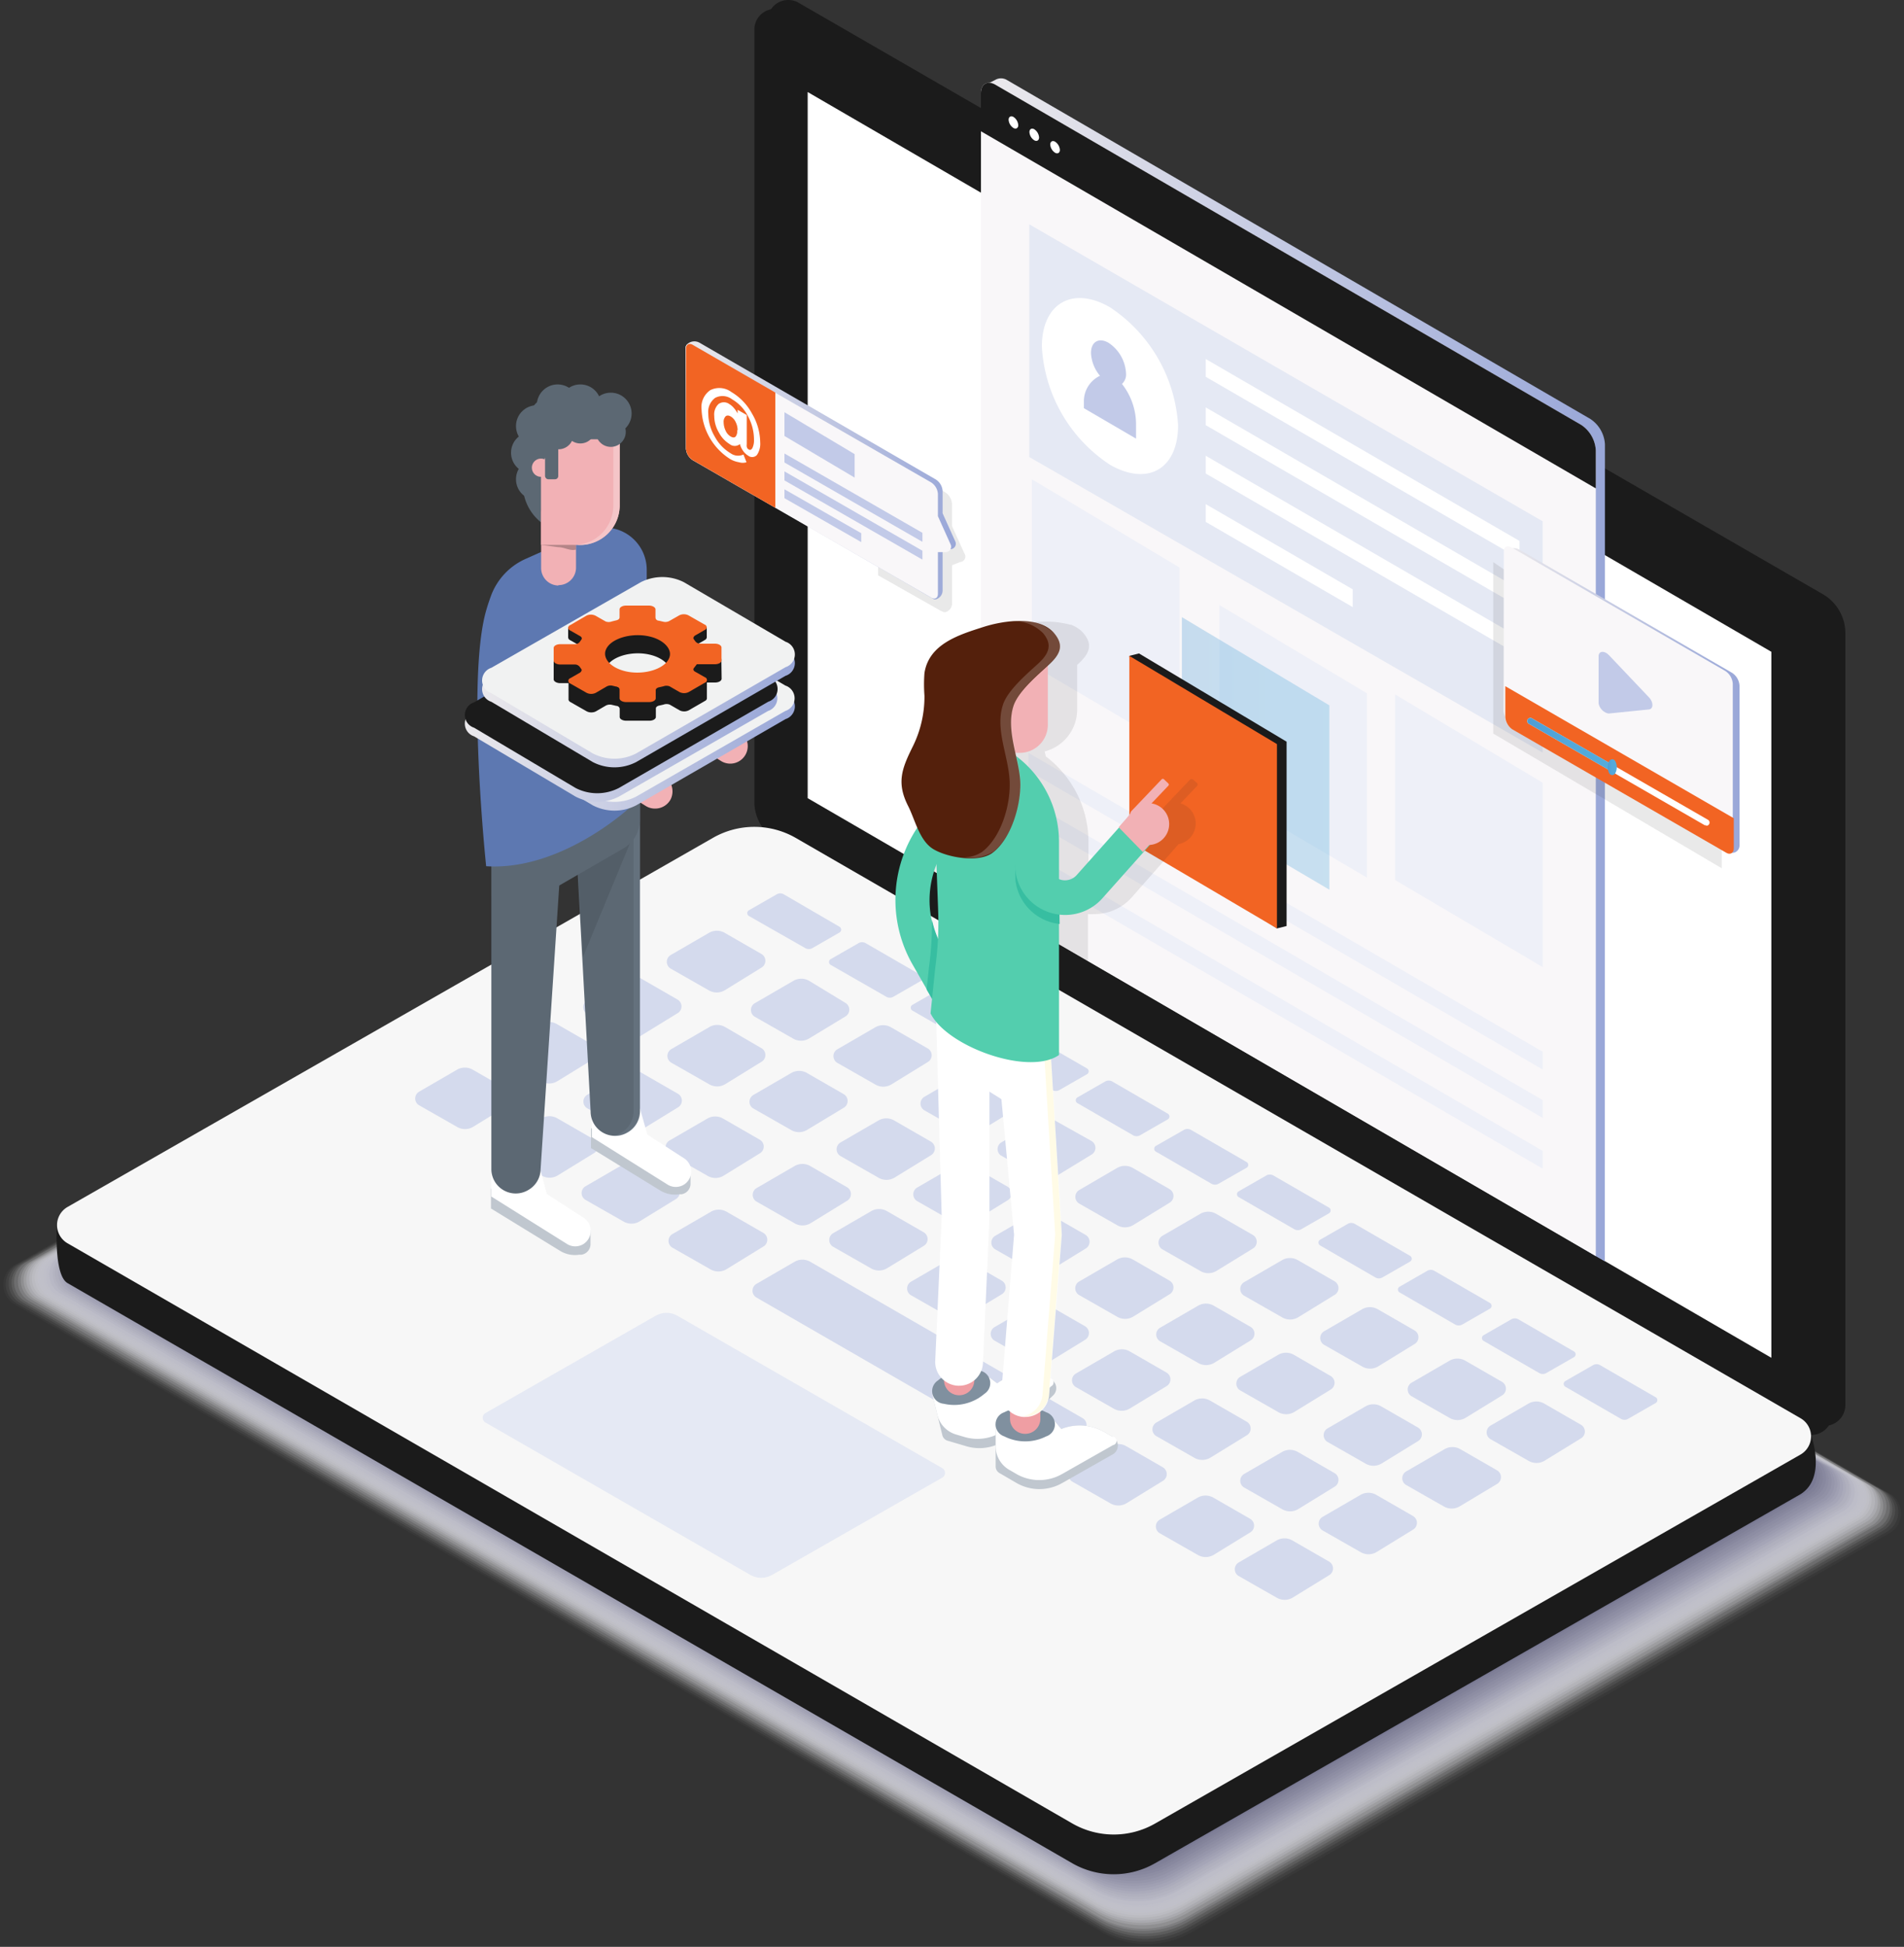 <svg xmlns="http://www.w3.org/2000/svg" xmlns:xlink="http://www.w3.org/1999/xlink" viewBox="0 0 150 153.35">
    <rect x="0" y="0" width="150" height="153.35" fill="#333333" stroke="none"/>
    <defs>
        <linearGradient id="fb4a634a-86c1-4804-b6c6-a78e291a3e98" x1="60.47" y1="56.16" x2="145.38" y2="56.16" gradientUnits="userSpaceOnUse">
            <stop offset="0" stop-color="#ebe9ec"/>
            <stop offset="1" stop-color="#99a7d8"/>
        </linearGradient>
        <linearGradient id="7c71d72f-c3c9-4992-bece-adbc0c3f97d2" x1="4.46" y1="107.96" x2="143.05" y2="107.96" gradientUnits="userSpaceOnUse">
            <stop offset="0" stop-color="#fff"/>
            <stop offset="1" stop-color="#99a7d8"/>
        </linearGradient>
        <linearGradient id="c7335e3a-5a1e-48d5-8da2-eb06b7396f12" x1="38" y1="56.69" x2="62.58" y2="56.69" xlink:href="#fb4a634a-86c1-4804-b6c6-a78e291a3e98"/>
        <linearGradient id="eb49f36a-b7d7-4f2f-a964-85443288b2b7" x1="36.64" y1="56" x2="61.22" y2="56" xlink:href="#fb4a634a-86c1-4804-b6c6-a78e291a3e98"/>
        <linearGradient id="2a3ae49b-6320-4959-aa8c-bec33e928079" x1="36.64" y1="55.32" x2="61.22" y2="55.32" gradientUnits="userSpaceOnUse">
            <stop offset="0" stop-color="#4e9dd5"/>
            <stop offset="0.02" stop-color="#4e9ed5"/>
            <stop offset="0.48" stop-color="#53a8da"/>
            <stop offset="1" stop-color="#54acdc"/>
        </linearGradient>
        <linearGradient id="e7e9f95f-56e0-4371-ab35-05febc4ee4d6" x1="38" y1="53.28" x2="62.58" y2="53.28" xlink:href="#fb4a634a-86c1-4804-b6c6-a78e291a3e98"/>
        <linearGradient id="1e725b28-c3f7-4433-b130-8946de20786f" x1="43.62" y1="52.62" x2="56.83" y2="52.62" gradientUnits="userSpaceOnUse">
            <stop offset="0.62" stop-color="#4d9ed7"/>
            <stop offset="1" stop-color="#54addf"/>
        </linearGradient>
        <linearGradient id="46927ab3-8c32-4bf3-b035-15f18d31d441" x1="43.62" y1="51.5" x2="56.83" y2="51.5" gradientUnits="userSpaceOnUse">
            <stop offset="0.01" stop-color="#4d9ed7"/>
            <stop offset="0.12" stop-color="#50a4da"/>
            <stop offset="0.35" stop-color="#53abde"/>
            <stop offset="1" stop-color="#54addf"/>
        </linearGradient>
        <linearGradient id="ff39e2f9-f92f-48eb-aef9-59ac088b7a26" x1="77.67" y1="52.73" x2="126.44" y2="52.73" xlink:href="#fb4a634a-86c1-4804-b6c6-a78e291a3e98"/>
        <linearGradient id="171c0423-268c-4cfd-8e5e-b60351dc1b0a" x1="93.1" y1="59.35" x2="104.73" y2="59.35" xlink:href="#2a3ae49b-6320-4959-aa8c-bec33e928079"/>
        <linearGradient id="e1a42020-c55a-4faa-829f-8529c391c84d" x1="95.17" y1="73.13" x2="95.17" y2="51.47" gradientUnits="userSpaceOnUse">
            <stop offset="0" stop-color="#4e9dd5"/>
            <stop offset="0.57" stop-color="#4f9fd6"/>
            <stop offset="0.9" stop-color="#52a8da"/>
            <stop offset="1" stop-color="#54acdc"/>
        </linearGradient>
        <linearGradient id="4e13ac37-c6e2-49b8-a7b3-2274b759d795" x1="91.59" y1="67.93" x2="97.98" y2="56.86" xlink:href="#2a3ae49b-6320-4959-aa8c-bec33e928079"/>
        <linearGradient id="9145325a-adf0-4e7b-9398-58687e1ebc36" x1="54.04" y1="37.06" x2="75.3" y2="37.06" xlink:href="#fb4a634a-86c1-4804-b6c6-a78e291a3e98"/>
        <linearGradient id="844b27bd-cf5d-41be-8307-3942a0958954" x1="118.54" y1="55.21" x2="137.05" y2="55.21" xlink:href="#fb4a634a-86c1-4804-b6c6-a78e291a3e98"/>
        <linearGradient id="12c8da9d-8699-41d0-b926-8f7a7f112578" x1="120.29" y1="58.59" x2="127.15" y2="58.59" xlink:href="#2a3ae49b-6320-4959-aa8c-bec33e928079"/>
        <linearGradient id="938d45d3-c6ce-4075-8fc3-10fc107232c2" x1="126.65" y1="60.43" x2="127.38" y2="60.43" xlink:href="#2a3ae49b-6320-4959-aa8c-bec33e928079"/>
    </defs>
    <title>support</title>
    <g>
        <g>
            <path id="a648335c-21ac-488c-a71f-9967d56bfec3" d="M56.09,68.14.9,99.69a1.79,1.79,0,0,0,0,3.11L86.82,152.4a7.12,7.12,0,0,0,7.09,0l55.19-31.55a1.79,1.79,0,0,0,0-3.11L63.18,68.15A7.12,7.12,0,0,0,56.09,68.14Z" style="fill: #fff;opacity: 0"/>
            <path d="M56.15,68.19l-55,31.45a1.79,1.79,0,0,0,0,3.1l85.66,49.46a7.1,7.1,0,0,0,7.07,0l55-31.45a1.79,1.79,0,0,0,0-3.1L63.22,68.21A7.1,7.1,0,0,0,56.15,68.19Z" style="fill: #fbfbfb;opacity: 0.024"/>
            <path d="M56.2,68.24,1.35,99.6a1.78,1.78,0,0,0,0,3.09L86.75,152a7.08,7.08,0,0,0,7.05,0l54.85-31.35a1.78,1.78,0,0,0,0-3.09L63.25,68.26A7.08,7.08,0,0,0,56.2,68.24Z" style="fill: #f6f6f8;opacity: 0.049"/>
            <path d="M56.26,68.29,1.58,99.55a1.77,1.77,0,0,0,0,3.08l85.14,49.16a7.06,7.06,0,0,0,7,0l54.68-31.26a1.77,1.77,0,0,0,0-3.08L63.29,68.31A7.05,7.05,0,0,0,56.26,68.29Z" style="fill: #f2f2f4;opacity: 0.073"/>
            <path d="M56.32,68.34,1.8,99.51a1.77,1.77,0,0,0,0,3.07l84.88,49a7,7,0,0,0,7,0l54.51-31.16a1.77,1.77,0,0,0,0-3.07l-84.88-49A7,7,0,0,0,56.32,68.34Z" style="fill: #ededf0;opacity: 0.098"/>
            <path d="M56.38,68.4,2,99.46a1.76,1.76,0,0,0,0,3.06l84.62,48.85a7,7,0,0,0,7,0L148,120.32a1.76,1.76,0,0,0,0-3.06L63.36,68.41A7,7,0,0,0,56.38,68.4Z" style="fill: #e9e9ed;opacity: 0.122"/>
            <path d="M56.43,68.45l-54.18,31a1.76,1.76,0,0,0,0,3l84.35,48.7a7,7,0,0,0,7,0l54.18-31a1.76,1.76,0,0,0,0-3L63.4,68.46A7,7,0,0,0,56.43,68.45Z" style="fill: #e4e4e9;opacity: 0.146"/>
            <path d="M56.49,68.5l-54,30.87a1.75,1.75,0,0,0,0,3L86.57,151a7,7,0,0,0,6.94,0l54-30.87a1.75,1.75,0,0,0,0-3L63.43,68.51A7,7,0,0,0,56.49,68.5Z" style="fill: #e0e0e6;opacity: 0.171"/>
            <path d="M56.55,68.55,2.71,99.33a1.75,1.75,0,0,0,0,3l83.83,48.4a7,7,0,0,0,6.92,0L147.29,120a1.75,1.75,0,0,0,0-3L63.47,68.56A7,7,0,0,0,56.55,68.55Z" style="fill: #dbdbe2;opacity: 0.195"/>
            <path d="M56.61,68.6,2.93,99.28a1.74,1.74,0,0,0,0,3l83.57,48.25a6.93,6.93,0,0,0,6.9,0l53.68-30.68a1.74,1.74,0,0,0,0-3L63.51,68.61A6.93,6.93,0,0,0,56.61,68.6Z" style="fill: #d7d7de;opacity: 0.22"/>
            <path d="M56.66,68.65,3.16,99.24a1.74,1.74,0,0,0,0,3l83.31,48.1a6.9,6.9,0,0,0,6.88,0l53.51-30.59a1.74,1.74,0,0,0,0-3L63.54,68.67A6.9,6.9,0,0,0,56.66,68.65Z" style="fill: #d2d2db;opacity: 0.244"/>
            <path d="M56.72,68.7,3.38,99.19a1.73,1.73,0,0,0,0,3l83,47.95a6.88,6.88,0,0,0,6.86,0l53.34-30.49a1.73,1.73,0,0,0,0-3l-83-47.95A6.88,6.88,0,0,0,56.72,68.7Z" style="fill: #ceced7;opacity: 0.268"/>
            <path d="M56.78,68.75,3.61,99.15a1.73,1.73,0,0,0,0,3l82.79,47.8a6.86,6.86,0,0,0,6.83,0l53.17-30.4a1.73,1.73,0,0,0,0-3L63.61,68.77A6.86,6.86,0,0,0,56.78,68.75Z" style="fill: #c9c9d3;opacity: 0.293"/>
            <path d="M56.84,68.8l-53,30.3a1.72,1.72,0,0,0,0,3l82.53,47.65a6.84,6.84,0,0,0,6.81,0l53-30.3a1.72,1.72,0,0,0,0-3L63.65,68.82A6.84,6.84,0,0,0,56.84,68.8Z" style="fill: #c5c5d0;opacity: 0.317"/>
            <path d="M56.89,68.86,4.06,99.06a1.71,1.71,0,0,0,0,3l82.26,47.5a6.82,6.82,0,0,0,6.79,0l52.84-30.2a1.71,1.71,0,0,0,0-3L63.68,68.87A6.82,6.82,0,0,0,56.89,68.86Z" style="fill: #c1c1cc;opacity: 0.341"/>
            <path d="M57,68.91,4.28,99a1.71,1.71,0,0,0,0,3l82,47.34a6.8,6.8,0,0,0,6.77,0l52.67-30.11a1.71,1.71,0,0,0,0-3l-82-47.34A6.8,6.8,0,0,0,57,68.91Z" style="fill: #bcbcc8;opacity: 0.366"/>
            <path d="M57,69,4.51,99a1.7,1.7,0,0,0,0,3l81.74,47.19a6.77,6.77,0,0,0,6.75,0l52.5-30a1.7,1.7,0,0,0,0-3L63.76,69A6.77,6.77,0,0,0,57,69Z" style="fill: #b8b8c5;opacity: 0.39"/>
            <path d="M57.07,69,4.73,98.92a1.7,1.7,0,0,0,0,2.95l81.48,47a6.75,6.75,0,0,0,6.73,0L145.27,119a1.7,1.7,0,0,0,0-2.95L63.79,69A6.75,6.75,0,0,0,57.07,69Z" style="fill: #b3b3c1;opacity: 0.415"/>
            <path d="M57.12,69.06,5,98.88a1.69,1.69,0,0,0,0,2.94l81.22,46.89a6.73,6.73,0,0,0,6.71,0L145,118.9a1.69,1.69,0,0,0,0-2.94L63.83,69.07A6.73,6.73,0,0,0,57.12,69.06Z" style="fill: #afafbe;opacity: 0.439"/>
            <path d="M57.18,69.11l-52,29.72a1.69,1.69,0,0,0,0,2.93l81,46.74a6.71,6.71,0,0,0,6.68,0l52-29.72a1.69,1.69,0,0,0,0-2.93l-81-46.74A6.71,6.71,0,0,0,57.18,69.11Z" style="fill: #aaaaba;opacity: 0.463"/>
            <path d="M57.24,69.16,5.41,98.79a1.68,1.68,0,0,0,0,2.92L86.1,148.3a6.69,6.69,0,0,0,6.66,0l51.83-29.63a1.68,1.68,0,0,0,0-2.92L63.9,69.18A6.69,6.69,0,0,0,57.24,69.16Z" style="fill: #a6a6b6;opacity: 0.488"/>
            <path d="M57.3,69.21,5.64,98.75a1.68,1.68,0,0,0,0,2.91l80.43,46.44a6.67,6.67,0,0,0,6.64,0l51.66-29.53a1.68,1.68,0,0,0,0-2.91L63.94,69.23A6.67,6.67,0,0,0,57.3,69.21Z" style="fill: #a1a1b3;opacity: 0.512"/>
            <path d="M57.35,69.27,5.86,98.7a1.67,1.67,0,0,0,0,2.9L86,147.89a6.64,6.64,0,0,0,6.62,0l51.49-29.44a1.67,1.67,0,0,0,0-2.9L64,69.28A6.64,6.64,0,0,0,57.35,69.27Z" style="fill: #9d9daf;opacity: 0.537"/>
            <path d="M57.41,69.32,6.09,98.66a1.67,1.67,0,0,0,0,2.89L86,147.68a6.62,6.62,0,0,0,6.6,0l51.32-29.34a1.67,1.67,0,0,0,0-2.89L64,69.33A6.62,6.62,0,0,0,57.41,69.32Z" style="fill: #9898ab;opacity: 0.561"/>
            <path d="M57.47,69.37,6.31,98.61a1.66,1.66,0,0,0,0,2.88l79.65,46a6.6,6.6,0,0,0,6.58,0l51.16-29.24a1.66,1.66,0,0,0,0-2.88L64,69.38A6.6,6.6,0,0,0,57.47,69.37Z" style="fill: #9494a8;opacity: 0.585"/>
            <path d="M57.53,69.42l-51,29.15a1.65,1.65,0,0,0,0,2.87l79.39,45.84a6.58,6.58,0,0,0,6.55,0l51-29.15a1.65,1.65,0,0,0,0-2.87L64.08,69.43A6.58,6.58,0,0,0,57.53,69.42Z" style="fill: #8f8fa4;opacity: 0.61"/>
            <path d="M57.58,69.47,6.76,98.52a1.65,1.65,0,0,0,0,2.86l79.13,45.68a6.56,6.56,0,0,0,6.53,0L143.24,118a1.65,1.65,0,0,0,0-2.86L64.12,69.48A6.56,6.56,0,0,0,57.58,69.47Z" style="fill: #8b8ba1;opacity: 0.634"/>
            <path d="M57.64,69.52,7,98.48a1.64,1.64,0,0,0,0,2.85l78.87,45.53a6.54,6.54,0,0,0,6.51,0l50.65-29a1.64,1.64,0,0,0,0-2.85L64.15,69.53A6.54,6.54,0,0,0,57.64,69.52Z" style="fill: #86869d;opacity: 0.659"/>
            <path d="M57.7,69.57,7.21,98.43a1.64,1.64,0,0,0,0,2.84l78.6,45.38a6.51,6.51,0,0,0,6.49,0l50.49-28.86a1.64,1.64,0,0,0,0-2.84L64.19,69.59A6.51,6.51,0,0,0,57.7,69.57Z" style="fill: #828299;opacity: 0.683"/>
            <path d="M57.76,69.62,7.44,98.39a1.63,1.63,0,0,0,0,2.83l78.34,45.23a6.49,6.49,0,0,0,6.47,0l50.32-28.76a1.63,1.63,0,0,0,0-2.83L64.22,69.64A6.49,6.49,0,0,0,57.76,69.62Z" style="fill: #7e7e96;opacity: 0.707"/>
            <path d="M57.81,69.67,7.66,98.34a1.63,1.63,0,0,0,0,2.82l78.08,45.08a6.47,6.47,0,0,0,6.45,0l50.15-28.67a1.63,1.63,0,0,0,0-2.82L64.26,69.69A6.47,6.47,0,0,0,57.81,69.67Z" style="fill: #797992;opacity: 0.732"/>
            <path d="M57.87,69.73,7.89,98.3a1.62,1.62,0,0,0,0,2.81L85.7,146a6.45,6.45,0,0,0,6.42,0l50-28.57a1.62,1.62,0,0,0,0-2.81L64.3,69.74A6.45,6.45,0,0,0,57.87,69.73Z" style="fill: #75758e;opacity: 0.756"/>
            <path d="M57.93,69.78,8.11,98.25a1.62,1.62,0,0,0,0,2.8l77.56,44.78a6.43,6.43,0,0,0,6.4,0l49.81-28.48a1.62,1.62,0,0,0,0-2.8L64.33,69.79A6.43,6.43,0,0,0,57.93,69.78Z" style="fill: #70708b;opacity: 0.78"/>
            <path d="M58,69.83,8.34,98.21a1.61,1.61,0,0,0,0,2.79l77.3,44.63a6.41,6.41,0,0,0,6.38,0l49.65-28.38a1.61,1.61,0,0,0,0-2.79L64.37,69.84A6.41,6.41,0,0,0,58,69.83Z" style="fill: #6c6c87;opacity: 0.805"/>
            <path d="M58,69.88,8.57,98.16a1.61,1.61,0,0,0,0,2.78l77,44.48a6.38,6.38,0,0,0,6.36,0l49.48-28.28a1.61,1.61,0,0,0,0-2.78l-77-44.48A6.38,6.38,0,0,0,58,69.88Z" style="fill: #676783;opacity: 0.829"/>
            <path d="M58.1,69.93,8.79,98.12a1.6,1.6,0,0,0,0,2.77l76.77,44.33a6.36,6.36,0,0,0,6.34,0L141.21,117a1.6,1.6,0,0,0,0-2.77L64.44,69.94A6.36,6.36,0,0,0,58.1,69.93Z" style="fill: #636380;opacity: 0.854"/>
            <path d="M58.16,70,9,98.07a1.59,1.59,0,0,0,0,2.77L85.52,145a6.34,6.34,0,0,0,6.32,0L141,116.94a1.59,1.59,0,0,0,0-2.77L64.48,70A6.34,6.34,0,0,0,58.16,70Z" style="fill: #5e5e7c;opacity: 0.878"/>
            <path d="M58.22,70l-49,28a1.59,1.59,0,0,0,0,2.76l76.25,44a6.32,6.32,0,0,0,6.3,0l49-28a1.59,1.59,0,0,0,0-2.76L64.51,70A6.32,6.32,0,0,0,58.22,70Z" style="fill: #5a5a79;opacity: 0.902"/>
            <path d="M58.27,70.08,9.47,98a1.58,1.58,0,0,0,0,2.75l76,43.87a6.3,6.3,0,0,0,6.27,0l48.81-27.9a1.58,1.58,0,0,0,0-2.75l-76-43.87A6.3,6.3,0,0,0,58.27,70.08Z" style="fill: #555575;opacity: 0.927"/>
            <path d="M58.33,70.13,9.69,97.94a1.58,1.58,0,0,0,0,2.74L85.42,144.4a6.28,6.28,0,0,0,6.25,0l48.64-27.8a1.58,1.58,0,0,0,0-2.74L64.58,70.15A6.28,6.28,0,0,0,58.33,70.13Z" style="fill: #515171;opacity: 0.951"/>
            <path d="M58.39,70.19,9.92,97.89a1.57,1.57,0,0,0,0,2.73l75.47,43.57a6.25,6.25,0,0,0,6.23,0l48.47-27.71a1.57,1.57,0,0,0,0-2.73L64.62,70.2A6.25,6.25,0,0,0,58.39,70.19Z" style="fill: #4c4c6e;opacity: 0.976"/>
            <path id="ae186b9d-f6d8-45db-a25e-d4e8693d1503" d="M58.45,70.24,10.14,97.85a1.57,1.57,0,0,0,0,2.72L85.34,144a6.23,6.23,0,0,0,6.21,0l48.3-27.61a1.57,1.57,0,0,0,0-2.72L64.66,70.25A6.23,6.23,0,0,0,58.45,70.24Z" style="fill: #48486a"/>
        </g>
        <g>
            <path id="cc060fa3-886c-4559-a169-ecac21619861" d="M143.6,46.8,62.92.22a1.63,1.63,0,0,0-2.45,1.42v60.8a3.55,3.55,0,0,0,1.78,3.08l80.68,46.58a1.64,1.64,0,0,0,2.45-1.42V49.88A3.55,3.55,0,0,0,143.6,46.8Z" style="fill: #1b1b1b"/>
            <path id="e1deb487-7170-4c0a-b339-e0a054e7c623" d="M142.56,47.5,61.88.92a1.63,1.63,0,0,0-2.45,1.42v60.8a3.55,3.55,0,0,0,1.78,3.08l80.68,46.58a1.63,1.63,0,0,0,2.45-1.42V50.57A3.55,3.55,0,0,0,142.56,47.5Z" style="fill: #1b1b1b"/>
            <polygon id="7fa903e9-63a2-401a-9fd6-18c4c7c1bc32" points="139.55 51.34 63.63 7.25 63.63 62.87 139.55 106.95 139.55 51.34" style="fill: #fff"/>
            <path id="469a4402-8779-4979-a0d5-05379f2c7000" d="M56.16,69.14,4.49,96.39s-.28,4,.82,4.67l79.16,45.7a6.56,6.56,0,0,0,6.53,0l50.84-29.06c2.1-1.3.83-4.68.83-4.68l-80-43.88A6.56,6.56,0,0,0,56.16,69.14Z" style="fill: #1b1b1b"/>
            <path id="485e772b-4bc3-4954-a4ca-55e5c9cd8b20" d="M56.16,66,5.32,95.07a1.65,1.65,0,0,0,0,2.86l79.16,45.7a6.56,6.56,0,0,0,6.53,0l50.84-29.06a1.65,1.65,0,0,0,0-2.86L62.69,66A6.56,6.56,0,0,0,56.16,66Z" style="fill: #f7f7f7"/>
            <path id="0e02b9f7-e88f-43af-94d1-d26dcfc37b4a" d="M51.65,103.64l-13.4,7.66a.43.43,0,0,0,0,.75l20.86,12a1.73,1.73,0,0,0,1.72,0l13.4-7.66a.43.43,0,0,0,0-.75l-20.86-12A1.73,1.73,0,0,0,51.65,103.64Z" style="fill: #e5e9f4"/>
            <path id="249d435d-3ab3-49b5-af78-c41c53005ab2" d="M61.76,70.45,66.14,73a.26.26,0,0,1,0,.45L64,74.68a.56.56,0,0,1-.56,0L59,72.15a.26.26,0,0,1,0-.45l2.18-1.25A.56.56,0,0,1,61.76,70.45Z" style="fill: #d4daed"/>
            <path id="9471ef3b-f462-406a-b9bb-6f6b9548c878" d="M68.18,74.28l4.38,2.53a.26.26,0,0,1,0,.45l-2.18,1.25a.56.56,0,0,1-.56,0L65.44,76a.26.26,0,0,1,0-.45l2.18-1.25A.56.56,0,0,1,68.18,74.28Z" style="fill: #d4daed"/>
            <path id="1099554b-fa9c-4dd4-b90e-20b538df4864" d="M74.62,77.9,79,80.42a.26.26,0,0,1,0,.45l-2.18,1.25a.56.56,0,0,1-.56,0L71.88,79.6a.26.26,0,0,1,0-.45l2.18-1.25A.56.56,0,0,1,74.62,77.9Z" style="fill: #d4daed"/>
            <path id="e4d9b454-be9b-4402-8c42-4a65a5b6feb6" d="M81.26,81.63l4.38,2.53a.26.26,0,0,1,0,.45l-2.18,1.25a.56.56,0,0,1-.56,0l-4.38-2.53a.26.26,0,0,1,0-.45l2.18-1.25A.56.56,0,0,1,81.26,81.63Z" style="fill: #d4daed"/>
            <path id="13a9dd49-33f5-4dad-b7b3-ae08af812a7b" d="M87.63,85.19,92,87.72a.26.26,0,0,1,0,.45l-2.18,1.25a.56.56,0,0,1-.56,0l-4.38-2.53a.26.26,0,0,1,0-.45l2.18-1.25A.57.57,0,0,1,87.63,85.19Z" style="fill: #d4daed"/>
            <path id="44789e7e-d3e7-4967-835a-0bec4b974530" d="M93.83,89l4.38,2.53a.26.26,0,0,1,0,.45L96,93.24a.57.57,0,0,1-.56,0l-4.38-2.53a.26.26,0,0,1,0-.45L93.27,89A.56.56,0,0,1,93.83,89Z" style="fill: #d4daed"/>
            <path id="a6f2a5af-4fe0-4349-8d28-156c86a2e8f8" d="M100.32,92.59l4.38,2.53a.26.26,0,0,1,0,.45l-2.18,1.25a.56.56,0,0,1-.56,0l-4.38-2.53a.26.26,0,0,1,0-.45l2.18-1.25A.56.56,0,0,1,100.32,92.59Z" style="fill: #d4daed"/>
            <path id="c8015fcb-08fb-4c22-a36a-0f6a336b958f" d="M106.71,96.39l4.38,2.53a.26.26,0,0,1,0,.45l-2.18,1.25a.56.56,0,0,1-.56,0L104,98.1a.26.26,0,0,1,0-.45l2.18-1.25A.56.56,0,0,1,106.71,96.39Z" style="fill: #d4daed"/>
            <path id="a5fca5fb-63b6-4bfb-8195-ace60b8a7e40" d="M113,100.1l4.38,2.53a.26.26,0,0,1,0,.45l-2.18,1.25a.56.56,0,0,1-.56,0l-4.38-2.53a.26.26,0,0,1,0-.45l2.18-1.25A.56.56,0,0,1,113,100.1Z" style="fill: #d4daed"/>
            <path id="05b8ea8a-f6da-48df-b673-1eb86715d881" d="M119.62,103.92l4.38,2.53a.26.26,0,0,1,0,.45l-2.18,1.25a.56.56,0,0,1-.56,0l-4.38-2.53a.26.26,0,0,1,0-.45l2.18-1.25A.56.56,0,0,1,119.62,103.92Z" style="fill: #d4daed"/>
            <path id="36fa042e-a98c-4a6f-b810-ccdf4c29d6e8" d="M126.06,107.53l4.38,2.53a.26.26,0,0,1,0,.45l-2.18,1.25a.56.56,0,0,1-.56,0l-4.38-2.53a.26.26,0,0,1,0-.45l2.18-1.25A.56.56,0,0,1,126.06,107.53Z" style="fill: #d4daed"/>
            <g id="241d2070-86d4-42b6-930d-ef85b51b36f0">
                <path id="3b891a00-7f5d-40db-9522-6c4a083b2efb" d="M52.85,75.22l3-1.74a1.24,1.24,0,0,1,1.25,0L60,75.15a.62.62,0,0,1,0,1.06L57.1,78a1.24,1.24,0,0,1-1.27,0l-3-1.71A.62.62,0,0,1,52.85,75.22Z" style="fill: #d4daed"/>
                <path id="d9768b1c-70af-4b06-8a85-eb90b39f4ff8" d="M59.5,79l3-1.74a1.24,1.24,0,0,1,1.25,0L66.61,79a.62.62,0,0,1,0,1.06L63.74,81.8a1.24,1.24,0,0,1-1.27,0l-3-1.71A.62.62,0,0,1,59.5,79Z" style="fill: #d4daed"/>
                <path id="89c8dae9-a70b-4c64-b3e3-e3c79ee0afee" d="M65.95,82.66l3-1.74a1.24,1.24,0,0,1,1.25,0l2.9,1.67a.62.62,0,0,1,0,1.06l-2.88,1.77a1.24,1.24,0,0,1-1.27,0l-3-1.71A.62.62,0,0,1,65.95,82.66Z" style="fill: #d4daed"/>
                <path id="a33e6cb2-940e-4d48-bf05-b9ab5feff926" d="M72.81,86.4l3-1.74a1.24,1.24,0,0,1,1.25,0l2.9,1.67a.62.62,0,0,1,0,1.06l-2.88,1.77a1.24,1.24,0,0,1-1.27,0l-3-1.71A.62.62,0,0,1,72.81,86.4Z" style="fill: #d4daed"/>
                <path id="cccc0904-3722-4caf-baec-3b73c95dc417" d="M78.86,90l3-1.74a1.24,1.24,0,0,1,1.25,0L86,89.88a.62.62,0,0,1,0,1.06L83.1,92.71a1.24,1.24,0,0,1-1.27,0l-3-1.71A.62.62,0,0,1,78.86,90Z" style="fill: #d4daed"/>
                <path id="a82d59b6-8257-4c97-9a04-7cbae2dd3e98" d="M85,93.75,88,92a1.24,1.24,0,0,1,1.25,0l2.9,1.67a.62.62,0,0,1,0,1.06l-2.88,1.77a1.24,1.24,0,0,1-1.27,0l-3-1.71A.62.62,0,0,1,85,93.75Z" style="fill: #d4daed"/>
                <path id="11e8c5fb-ec8e-4224-95d3-f064f62d0f63" d="M91.56,97.35l3-1.74a1.24,1.24,0,0,1,1.25,0l2.9,1.67a.62.62,0,0,1,0,1.06l-2.88,1.77a1.24,1.24,0,0,1-1.27,0l-3-1.71A.62.62,0,0,1,91.56,97.35Z" style="fill: #d4daed"/>
                <path id="e7449130-a9c5-4720-918f-7d25d31f53eb" d="M98,101l3-1.74a1.24,1.24,0,0,1,1.25,0l2.9,1.67a.62.62,0,0,1,0,1.06l-2.88,1.77a1.24,1.24,0,0,1-1.27,0l-3-1.71A.62.62,0,0,1,98,101Z" style="fill: #d4daed"/>
                <path id="5b72af02-5dd6-4869-9625-22f13aa3d718" d="M104.3,104.87l3-1.74a1.24,1.24,0,0,1,1.25,0l2.9,1.67a.62.62,0,0,1,0,1.06l-2.88,1.77a1.24,1.24,0,0,1-1.27,0l-3-1.71A.62.62,0,0,1,104.3,104.87Z" style="fill: #d4daed"/>
                <path id="053c4642-e8ef-4de8-a05a-a2a8784b9c8f" d="M111.19,108.92l3-1.74a1.24,1.24,0,0,1,1.25,0l2.9,1.67a.62.62,0,0,1,0,1.06l-2.88,1.77a1.24,1.24,0,0,1-1.27,0l-3-1.71A.62.62,0,0,1,111.19,108.92Z" style="fill: #d4daed"/>
                <path id="ef5f904b-74f7-4792-af14-f43ed1edc28b" d="M117.41,112.3l3-1.74a1.24,1.24,0,0,1,1.25,0l2.9,1.67a.62.62,0,0,1,0,1.06l-2.88,1.77a1.24,1.24,0,0,1-1.27,0l-3-1.71A.62.62,0,0,1,117.41,112.3Z" style="fill: #d4daed"/>
            </g>
            <g id="cb2b761e-5d7c-496a-a829-fb9f70a195da">
                <path id="1128c7c7-8827-42b6-a8d0-b515c785ff3f" d="M46.24,78.81l3-1.74a1.24,1.24,0,0,1,1.25,0l2.9,1.67a.62.62,0,0,1,0,1.06l-2.88,1.77a1.24,1.24,0,0,1-1.27,0l-3-1.71A.62.62,0,0,1,46.24,78.81Z" style="fill: #d4daed"/>
                <path id="ec510b97-75af-4193-b037-406203903426" d="M52.88,82.64l3-1.74a1.24,1.24,0,0,1,1.25,0L60,82.57a.62.62,0,0,1,0,1.06L57.13,85.4a1.24,1.24,0,0,1-1.27,0l-3-1.71A.62.62,0,0,1,52.88,82.64Z" style="fill: #d4daed"/>
                <path id="546dffab-15f8-4d22-8a64-ed36607e81ff" d="M59.33,86.26l3-1.74a1.24,1.24,0,0,1,1.25,0l2.9,1.67a.62.62,0,0,1,0,1.06L63.58,89a1.24,1.24,0,0,1-1.27,0l-3-1.71A.62.62,0,0,1,59.33,86.26Z" style="fill: #d4daed"/>
                <path id="19b3c280-1fb6-4d6c-87fe-b5635f5d8ff5" d="M66.2,90l3-1.74a1.24,1.24,0,0,1,1.25,0l2.9,1.67a.62.62,0,0,1,0,1.06l-2.88,1.77a1.24,1.24,0,0,1-1.27,0l-3-1.71A.62.62,0,0,1,66.2,90Z" style="fill: #d4daed"/>
                <path id="a3627dc3-051f-446c-8b7c-a6ff735d2a30" d="M72.24,93.55l3-1.74a1.24,1.24,0,0,1,1.25,0l2.9,1.67a.62.62,0,0,1,0,1.06l-2.88,1.77a1.24,1.24,0,0,1-1.27,0l-3-1.71A.62.62,0,0,1,72.24,93.55Z" style="fill: #d4daed"/>
                <path id="6902370e-a7ce-4837-80f6-3f22c415a2ed" d="M78.39,97.35l3-1.74a1.24,1.24,0,0,1,1.25,0l2.9,1.67a.62.62,0,0,1,0,1.06l-2.88,1.77a1.24,1.24,0,0,1-1.27,0l-3-1.71A.62.62,0,0,1,78.39,97.35Z" style="fill: #d4daed"/>
                <path id="3dd1702e-b1bd-4932-aed3-931fa3108dfa" d="M85,100.95l3-1.74a1.24,1.24,0,0,1,1.25,0l2.9,1.67a.62.62,0,0,1,0,1.06l-2.88,1.77a1.24,1.24,0,0,1-1.27,0L85,102A.62.62,0,0,1,85,100.95Z" style="fill: #d4daed"/>
                <path id="be3f2fe9-86b3-449f-a353-372ef39dc3da" d="M91.38,104.59l3-1.74a1.24,1.24,0,0,1,1.25,0l2.9,1.67a.62.62,0,0,1,0,1.06l-2.88,1.77a1.24,1.24,0,0,1-1.27,0l-3-1.71A.62.62,0,0,1,91.38,104.59Z" style="fill: #d4daed"/>
                <path id="051e3244-3f93-40ff-ad88-850dcf143664" d="M97.69,108.46l3-1.74a1.24,1.24,0,0,1,1.25,0l2.9,1.67a.62.62,0,0,1,0,1.06l-2.88,1.77a1.24,1.24,0,0,1-1.27,0l-3-1.71A.62.62,0,0,1,97.69,108.46Z" style="fill: #d4daed"/>
                <path id="cc00765d-abd0-40f8-a5ee-10c95290d540" d="M104.57,112.52l3-1.74a1.24,1.24,0,0,1,1.25,0l2.9,1.67a.62.62,0,0,1,0,1.06l-2.88,1.77a1.24,1.24,0,0,1-1.27,0l-3-1.71A.62.62,0,0,1,104.57,112.52Z" style="fill: #d4daed"/>
                <path id="b98abde6-2eb1-4635-b654-2c99ae31dcc0" d="M110.8,115.89l3-1.74a1.24,1.24,0,0,1,1.25,0l2.9,1.67a.62.62,0,0,1,0,1.06L115,118.65a1.24,1.24,0,0,1-1.27,0l-3-1.71A.62.62,0,0,1,110.8,115.89Z" style="fill: #d4daed"/>
            </g>
            <g id="b181921e-f614-45eb-ba9b-933cfceaea46">
                <path id="b1a5a6fd-8c47-49a3-98ae-aba527c73ca8" d="M39.63,82.41l3-1.74a1.24,1.24,0,0,1,1.25,0l2.9,1.67a.62.62,0,0,1,0,1.06l-2.88,1.77a1.24,1.24,0,0,1-1.27,0l-3-1.71A.62.62,0,0,1,39.63,82.41Z" style="fill: #d4daed"/>
                <path id="a4ecdc0f-6464-4ee9-9366-65d7d3fafaf7" d="M46.27,86.23l3-1.74a1.24,1.24,0,0,1,1.25,0l2.9,1.67a.62.62,0,0,1,0,1.06L50.52,89a1.24,1.24,0,0,1-1.27,0l-3-1.71A.62.62,0,0,1,46.27,86.23Z" style="fill: #d4daed"/>
                <path id="580779b2-757c-4262-82ac-92a56c10b46f" d="M52.72,89.85l3-1.74a1.24,1.24,0,0,1,1.25,0l2.9,1.67a.62.62,0,0,1,0,1.06L57,92.61a1.24,1.24,0,0,1-1.27,0l-3-1.71A.62.62,0,0,1,52.72,89.85Z" style="fill: #d4daed"/>
                <path id="3c803aa4-04e0-4803-a23c-97cc9a1ce0cf" d="M59.59,93.59l3-1.74a1.24,1.24,0,0,1,1.25,0l2.9,1.67a.62.62,0,0,1,0,1.06l-2.88,1.77a1.24,1.24,0,0,1-1.27,0l-3-1.71A.62.62,0,0,1,59.59,93.59Z" style="fill: #d4daed"/>
                <path id="455804d8-f384-4688-b97a-cd299f47d8af" d="M65.63,97.14l3-1.74a1.24,1.24,0,0,1,1.25,0l2.9,1.67a.62.62,0,0,1,0,1.06L69.88,99.9a1.24,1.24,0,0,1-1.27,0l-3-1.71A.62.62,0,0,1,65.63,97.14Z" style="fill: #d4daed"/>
                <path id="c674c6e8-6d98-466e-bf6e-dadbf5d5e3c7" d="M71.78,100.95l3-1.74a1.24,1.24,0,0,1,1.25,0l2.9,1.67a.62.62,0,0,1,0,1.06L76,103.71a1.24,1.24,0,0,1-1.27,0l-3-1.71A.62.62,0,0,1,71.78,100.95Z" style="fill: #d4daed"/>
                <path id="82ea5226-f32c-4114-a5d5-6a02ce57263e" d="M78.34,104.54l3-1.74a1.24,1.24,0,0,1,1.25,0l2.9,1.67a.62.62,0,0,1,0,1.06l-2.88,1.77a1.24,1.24,0,0,1-1.27,0l-3-1.71A.62.62,0,0,1,78.34,104.54Z" style="fill: #d4daed"/>
                <path id="70f08ff8-fa57-48e0-8078-07f843573dcd" d="M84.76,108.19l3-1.74a1.24,1.24,0,0,1,1.25,0l2.9,1.67a.62.62,0,0,1,0,1.06L89,110.95a1.24,1.24,0,0,1-1.27,0l-3-1.71A.62.62,0,0,1,84.76,108.19Z" style="fill: #d4daed"/>
                <path id="e708c677-9df6-4d8f-8969-1086dfbbfdbe" d="M91.08,112.06l3-1.74a1.24,1.24,0,0,1,1.25,0l2.9,1.67a.62.62,0,0,1,0,1.06l-2.88,1.77a1.24,1.24,0,0,1-1.27,0l-3-1.71A.62.62,0,0,1,91.08,112.06Z" style="fill: #d4daed"/>
                <path id="5a8e33b9-8342-41ce-bd84-03e1ac8d5398" d="M98,116.11l3-1.74a1.24,1.24,0,0,1,1.25,0l2.9,1.67a.62.62,0,0,1,0,1.06l-2.88,1.77a1.24,1.24,0,0,1-1.27,0l-3-1.71A.62.62,0,0,1,98,116.11Z" style="fill: #d4daed"/>
                <path id="2ab3316a-4832-48dd-9b1e-011ea4ebea41" d="M104.18,119.49l3-1.74a1.24,1.24,0,0,1,1.25,0l2.9,1.67a.62.62,0,0,1,0,1.06l-2.88,1.77a1.24,1.24,0,0,1-1.27,0l-3-1.71A.62.62,0,0,1,104.18,119.49Z" style="fill: #d4daed"/>
            </g>
            <g id="bef3339c-d7d7-461e-ba77-ecf6c6b6aab6">
                <path id="8e8344ac-5bed-4953-9c1f-07eb8ac75d3c" d="M33,86l3-1.74a1.24,1.24,0,0,1,1.25,0l2.9,1.67a.62.62,0,0,1,0,1.06l-2.88,1.77a1.24,1.24,0,0,1-1.27,0l-3-1.71A.62.62,0,0,1,33,86Z" style="fill: #d4daed"/>
                <path id="89420156-1efb-4489-8d65-f9e140810e06" d="M39.66,89.83l3-1.74a1.24,1.24,0,0,1,1.25,0l2.9,1.67a.62.62,0,0,1,0,1.06l-2.88,1.77a1.24,1.24,0,0,1-1.27,0l-3-1.71A.62.62,0,0,1,39.66,89.83Z" style="fill: #d4daed"/>
                <path id="19834ba4-d4b5-41a8-bcb7-3280ec9323d5" d="M46.11,93.45l3-1.74a1.24,1.24,0,0,1,1.25,0l2.9,1.67a.62.62,0,0,1,0,1.06l-2.88,1.77a1.24,1.24,0,0,1-1.27,0l-3-1.71A.62.62,0,0,1,46.11,93.45Z" style="fill: #d4daed"/>
                <path id="1d093c27-8dfd-448b-a1b0-222d46ab4fb4" d="M53,97.19l3-1.74a1.24,1.24,0,0,1,1.25,0l2.9,1.67a.62.62,0,0,1,0,1.06l-2.88,1.77A1.24,1.24,0,0,1,56,100l-3-1.71A.62.62,0,0,1,53,97.19Z" style="fill: #d4daed"/>
                <path id="313fd9db-095b-4cfa-9e7b-b9ef28da4986" d="M59.59,101.13l3-1.74a1.24,1.24,0,0,1,1.25,0l15.09,8.71a.62.62,0,0,1,0,1.06L76,110.93a1.24,1.24,0,0,1-1.27,0L59.59,102.2A.62.62,0,0,1,59.59,101.13Z" style="fill: #d4daed"/>
                <path id="c21104db-b3d1-4bca-9c64-7acb476180d4" d="M78.15,111.78l3-1.74a1.24,1.24,0,0,1,1.25,0l2.9,1.67a.62.62,0,0,1,0,1.06l-2.88,1.77a1.24,1.24,0,0,1-1.27,0l-3-1.71A.62.62,0,0,1,78.15,111.78Z" style="fill: #d4daed"/>
                <path id="63994795-f067-4e75-8cd7-7c8c2e39ae62" d="M84.47,115.65l3-1.74a1.24,1.24,0,0,1,1.25,0l2.9,1.67a.62.62,0,0,1,0,1.06l-2.88,1.77a1.24,1.24,0,0,1-1.27,0l-3-1.71A.62.62,0,0,1,84.47,115.65Z" style="fill: #d4daed"/>
                <path id="1a76fc4d-bbf1-41c6-8db1-1168d905c641" d="M91.35,119.71l3-1.74a1.24,1.24,0,0,1,1.25,0l2.9,1.67a.62.62,0,0,1,0,1.06l-2.88,1.77a1.24,1.24,0,0,1-1.27,0l-3-1.71A.62.62,0,0,1,91.35,119.71Z" style="fill: #d4daed"/>
                <path id="d0f0d249-dcf8-42c8-a1aa-99630c7f6f44" d="M97.57,123.08l3-1.74a1.24,1.24,0,0,1,1.25,0l2.9,1.67a.62.62,0,0,1,0,1.06l-2.88,1.77a1.24,1.24,0,0,1-1.27,0l-3-1.71A.62.62,0,0,1,97.57,123.08Z" style="fill: #d4daed"/>
            </g>
        </g>
        <g>
            <g>
                <circle id="e5200234-2354-4d18-94ee-e46b79def2b5" cx="41.9" cy="35.66" r="1.64" style="fill: #5c6873"/>
                <circle id="40254271-1f71-4aa4-8e29-4f5be361fb2f" cx="42.29" cy="37.75" r="1.64" style="fill: #5c6873"/>
                <path id="beb6ba19-4bb9-44e0-8708-0ce258fcf995" d="M48.82,34.29l-.15,4.17a3.21,3.21,0,0,1-1.76,3h0a3.81,3.81,0,0,1-5.72-3.18v-4a3.65,3.65,0,0,1,1.91-3.18h0A3.81,3.81,0,0,1,48.82,34.29Z" style="fill: #5c6873"/>
                <g id="942dcea6-40eb-45c2-a5ac-c3248ea07cdb">
                    <path id="d1170123-8602-41da-9ca6-c0509a9f5a2e" d="M57.53,60.15a1.38,1.38,0,0,0,.73-2.55L47.74,51v-3a1.38,1.38,0,1,0-2.75,0v4.49L56.8,59.94A1.37,1.37,0,0,0,57.53,60.15Z" style="fill: #f2b1b5"/>
                </g>
                <path id="a293f010-fed0-4418-9b28-d28a55cc53f0" d="M54.4,92.18v1.06a.84.84,0,0,1-.71.83l-.18,0a2.22,2.22,0,0,1-1.5-.3l-5.45-3.34,0-1.57,6.31,4.18Z" style="fill: #c0c7cf"/>
                <path id="f91520d7-933e-4bb9-9751-5e144d33c7fd" d="M50.42,87.32,51,89.37l2.85,1.84a1.23,1.23,0,0,1,0,2.12h0a1.23,1.23,0,0,1-1.22,0l-6-3.76V87.32Z" style="fill: #fff"/>
                <path id="a2293c5b-e0a6-4c3e-95cb-c1d16b411ab1" d="M46.52,96.9V98a.84.84,0,0,1-.71.83l-.18,0a2.22,2.22,0,0,1-1.5-.3l-5.45-3.34,0-1.57L45,97.79Z" style="fill: #c0c7cf"/>
                <path id="78695f84-06b1-4513-bbdf-593f8f8c5981" d="M42.54,92l.54,2.05,2.85,1.84a1.23,1.23,0,0,1,0,2.12h0a1.23,1.23,0,0,1-1.22,0l-6-3.76,0-2.26Z" style="fill: #fff"/>
                <path id="03c4d8b1-ebc3-447e-b494-7b6de07c844f" d="M50.41,48.07V87.55a1.92,1.92,0,0,1-1,1.66h0a1.92,1.92,0,0,1-2.88-1.66l-2-36.82Z" style="fill: #5c6873"/>
                <path d="M49.91,48.3V87.55a1.93,1.93,0,0,1-1.67,1.91,1.9,1.9,0,0,0,1.21-.24,1.92,1.92,0,0,0,1-1.67V48.07Z" style="fill: #80909f;opacity: 0.24"/>
                <polygon points="45.15 61.41 45.91 75.42 49.91 65.74 49.91 48.07 45.15 50.47 45.15 61.41" style="fill: #020202;opacity: 0.1"/>
                <path id="5bb34ac5-0135-4872-a89b-5e7577425145" d="M45.16,53,42.59,92.08a1.92,1.92,0,0,1-1,1.67h0a1.92,1.92,0,0,1-2.88-1.67V54.81Z" style="fill: #5c6873"/>
                <path id="ca6d68b5-6435-48dd-8148-f6fbbe769fd3" d="M50.41,48.12V64.57a2.61,2.61,0,0,1-1.3,2.26l-8.41,4.86a1.3,1.3,0,0,1-1.95-1.12V54.11A2.61,2.61,0,0,1,40,51.85L48.46,47A1.3,1.3,0,0,1,50.41,48.12Z" style="fill: #5c6873"/>
                <path id="a655d60c-80ed-42e7-9ede-7df22cf4ea0a" d="M50.95,44.92V58.16c0,1.8.13,4.63-1.43,5.53,0,0-5.33,4.92-11.22,4.54,0,0-1.56-14.7,0-20.14.09-.32.23-.75.4-1.21A5.13,5.13,0,0,1,41.46,44L45.95,42A3.33,3.33,0,0,1,50.95,44.92Z" style="fill: #5d78b1"/>
                <g id="e204c5b7-50ec-4ebb-ba9d-8884dc62583d">
                    <path id="057ed012-2659-4635-8c58-a3c34d1646a6" d="M51.62,63.69a1.38,1.38,0,0,0,1.22-.74,1.43,1.43,0,0,0-.55-1.84L41.84,54.57V51.66a1.41,1.41,0,0,0-1.1-1.4,1.38,1.38,0,0,0-1.65,1.35v2.82A3,3,0,0,0,40.5,57l10.4,6.5A1.37,1.37,0,0,0,51.62,63.69Z" style="fill: #f2b1b5"/>
                </g>
                <g id="87ad46bb-bb11-4ed5-8ea2-934ea2e2fde0">
                    <path id="4fa07bf8-7090-450f-b5fd-278f6f2d76e8" d="M40.33,55.31a1.51,1.51,0,0,0,1.51-1.51V48.21a1.51,1.51,0,1,0-3,0v5.59A1.51,1.51,0,0,0,40.33,55.31Z" style="fill: #5d78b1"/>
                </g>
                <g id="634598f5-6f25-43d5-8af9-82f6498c67d8">
                    <path id="40b55792-f3a0-4e68-8903-ff8dbaf59c86" d="M44,46.09a1.38,1.38,0,0,0,1.38-1.36l0-4.4a1.38,1.38,0,0,0-2.75,0l0,4.4a1.38,1.38,0,0,0,1.36,1.39Z" style="fill: #f2b1b5"/>
                </g>
                <path id="ae31a017-9305-4a5b-ac9d-8915816cefd8" d="M42.62,42.92V40.29a1.38,1.38,0,0,1,2.75,0l0,3c-.44.13-.91-.19-1.39-.19Z" style="fill: #231f20;opacity: 0.3"/>
                <path id="a8377117-e756-463f-8d72-586606040c9b" d="M42.62,42.92H45.7a3.12,3.12,0,0,0,3.12-3.12v-5.2H45.4a2.78,2.78,0,0,0-2.78,2.78Z" style="fill: #f2b1b5"/>
                <path d="M48.32,34.61v5.2a3.12,3.12,0,0,1-3.12,3.12h.5a3.12,3.12,0,0,0,3.12-3.12v-5.2Z" style="fill: #f5c5c8"/>
                <circle id="9273a87c-91d8-48fd-9d45-6545017d113a" cx="42.62" cy="36.84" r="0.72" style="fill: #f2b1b5"/>
                <rect id="663eb3df-f179-4b03-a09b-31b7f1a611d1" x="42.93" y="33.57" width="1.04" height="4.18" rx="0.25" ry="0.25" transform="translate(86.91 71.32) rotate(180)" style="fill: #5c6873"/>
                <circle id="cc7c785b-5e26-48eb-993f-26d8a68b681d" cx="48.12" cy="34.02" r="1.18" style="fill: #5c6873"/>
                <circle id="4943f4f2-92f7-4a27-aba8-0983a0c9359c" cx="45.72" cy="33.75" r="1.18" style="fill: #5c6873"/>
                <circle id="ba164b51-b9ca-413d-9209-94ce7a9d619f" cx="44" cy="34.21" r="1.18" style="fill: #5c6873"/>
                <circle id="1b7b8fca-c065-4c03-8e64-3f62deab3897" cx="48.12" cy="32.57" r="1.64" style="fill: #5c6873"/>
                <circle id="c30470cf-6667-49c3-a299-5fe6eaf335a4" cx="45.72" cy="31.92" r="1.64" style="fill: #5c6873"/>
                <circle id="dc1f7b65-f104-4481-be46-7ced3c06aef2" cx="43.93" cy="31.92" r="1.64" style="fill: #5c6873"/>
                <circle id="ffe8992e-d73a-4d33-b0fb-434c4633a71f" cx="42.29" cy="33.56" r="1.64" style="fill: #5c6873"/>
                <g>
                    <path id="ca1218ed-d0f1-4df8-99e3-6d84cb0f2353" d="M53.88,49.95a3.75,3.75,0,0,0-3.4,0L38.71,56.69a1.05,1.05,0,0,0,0,2l8,4.75a3.72,3.72,0,0,0,3.4,0l11.78-6.8a1.05,1.05,0,0,0,0-2Z" style="fill: url(#c7335e3a-5a1e-48d5-8da2-eb06b7396f12)"/>
                    <path id="2b84e322-aad5-45e7-8005-51900c29803f" d="M53.88,49.27a3.75,3.75,0,0,0-3.4,0L38.71,56a1.05,1.05,0,0,0,0,2l8,4.75a3.72,3.72,0,0,0,3.4,0L61.87,56a1.05,1.05,0,0,0,0-2Z" style="fill: #f1f2f2"/>
                </g>
                <g>
                    <path id="534139c7-c2d4-402d-aeb8-8827f053927f" d="M52.52,49.27a3.75,3.75,0,0,0-3.4,0L37.35,56a1.05,1.05,0,0,0,0,2l8,4.75a3.72,3.72,0,0,0,3.4,0L60.51,56a1.05,1.05,0,0,0,0-2Z" style="fill: url(#eb49f36a-b7d7-4f2f-a964-85443288b2b7)"/>
                    <path id="8e54fe87-976e-45c6-9b07-19e63c1c35e7" d="M52.52,48.58a3.75,3.75,0,0,0-3.4,0L37.35,55.32a1.05,1.05,0,0,0,0,2l8,4.75a3.72,3.72,0,0,0,3.4,0l11.78-6.8a1.05,1.05,0,0,0,0-2Z" style="fill: #1b1b1b"/>
                </g>
                <g>
                    <path id="0166ba34-e90e-423e-ac46-51d98c663ea6" d="M53.88,46.54a3.75,3.75,0,0,0-3.4,0L38.71,53.28a1.05,1.05,0,0,0,0,2l8,4.75a3.72,3.72,0,0,0,3.4,0l11.78-6.8a1.05,1.05,0,0,0,0-2Z" style="fill: url(#e7e9f95f-56e0-4371-ab35-05febc4ee4d6)"/>
                    <path id="9a407ed5-41cd-4c2b-ba7c-86eeb49c9d28" d="M53.88,45.86a3.75,3.75,0,0,0-3.4,0L38.71,52.6a1.05,1.05,0,0,0,0,2l8,4.75a3.72,3.72,0,0,0,3.4,0l11.78-6.8a1.05,1.05,0,0,0,0-2Z" style="fill: #f1f2f2"/>
                </g>
            </g>
            <g>
                <path d="M56.83,51.93c0-.16-.23-.3-.52-.3H55.2c-.18,0-.49.19-.53.14s0-.21.08-.28l.78-.45c.2-.12-1.09-.06-1.29-.18h.51l.78-.45a.27.27,0,0,0,.15-.19h0v-.82H54.52l-.26-.15a.81.81,0,0,0-.73,0l-.26.15H51.65v-.6c0-.16-.23-.3-.52-.3H49.33c-.29,0-.52.13-.52.3v.6H47.17l-.25-.14a.81.81,0,0,0-.73,0l-.25.14H44.76v.8a.25.25,0,0,0,.15.22l.79.45h.39V51c-.2.12-1.38,0-1.18.1l.79.45c.12.07.16.18.09.27s-.36-.13-.53-.13H44.14c-.29,0-.52.13-.52.3v1.52c0,.16.23.3.52.3h.65l0,1.25a.17.17,0,0,0,0,.06h0a.27.27,0,0,0,.15.18l1.28.73a.79.79,0,0,0,.46.08h0a.7.7,0,0,0,.27-.08l.79-.46a.68.68,0,0,1,.47-.05l.34.08c.16,0,.27.13.27.23v.64c0,.17.23.3.52.3h1.81c.29,0,.52-.13.52-.3V55.8c0-.11.12-.2.29-.23l.31-.07a.69.69,0,0,1,.49,0l.78.45a.7.7,0,0,0,.27.08h0a.78.78,0,0,0,.45-.08l1.28-.74a.28.28,0,0,0,.15-.17h0v0s0,0,0,0l0-1.28h.64c.29,0,.52-.13.52-.3ZM52.75,53.2c-.3.92-2,1.44-3.44,1.11-1.13-.25-1.82-1-1.59-1.64.3-.92,2-1.44,3.44-1.11C52.28,51.81,53,52.52,52.75,53.2Z" style="fill: #1b1b1b"/>
                <g id="c3e11f29-717e-40fe-a086-3a41bfe6ea94">
                    <path id="e5480b31-2b11-46c3-b7a3-5174983ff331" d="M54.9,52.32h1.42c.29,0,.52-.13.52-.3V51c0-.16-.23-.3-.52-.3H55.2a.49.49,0,0,1-.41-.17l-.13-.18c-.08-.1,0-.21.08-.28l.78-.45a.22.22,0,0,0,0-.42l-1.28-.73a.81.81,0,0,0-.73,0l-.79.45a.68.68,0,0,1-.47.05l-.34-.08c-.16,0-.27-.13-.27-.23V48c0-.16-.23-.3-.52-.3H49.33c-.29,0-.52.13-.52.3v.64c0,.11-.12.2-.29.23l-.32.08a.69.69,0,0,1-.49,0l-.79-.45a.81.81,0,0,0-.73,0l-1.27.74a.22.22,0,0,0,0,.42l.79.45c.12.07.16.18.09.27l-.14.2a.49.49,0,0,1-.4.16H44.14c-.29,0-.52.13-.52.3v1c0,.16.23.3.52.3h1.11a.49.49,0,0,1,.41.17l.13.18c.08.1,0,.21-.08.28l-.78.45a.22.22,0,0,0,0,.42l1.28.73a.81.81,0,0,0,.73,0l.79-.46A.68.68,0,0,1,48.2,54l.34.08c.16,0,.27.13.27.23V55c0,.17.23.3.52.3h1.81c.29,0,.52-.13.52-.3v-.64c0-.11.12-.2.29-.23l.31-.07a.69.69,0,0,1,.49,0l.78.45a.81.81,0,0,0,.73,0l1.28-.74a.22.22,0,0,0,0-.42l-.79-.45c-.12-.07-.16-.18-.09-.27S54.89,52.33,54.9,52.32Zm-7.19-1.08c.3-.92,2-1.44,3.44-1.11,1.13.25,1.82,1,1.59,1.64-.3.92-2,1.44-3.44,1.11C48.17,52.62,47.49,51.92,47.71,51.23Z" style="fill: #f26423"/>
                </g>
            </g>
        </g>
        <g>
            <path id="f9eb00e1-1430-4197-b5ba-9dd86d8ed0e7" d="M126.44,35a2.57,2.57,0,0,0-1.15-2l-46-26.72a.9.9,0,0,0-.86,0l-.72.37L78,69.25a2.57,2.57,0,0,0,1.15,2l46.57,27.69.71.41Z" style="fill: url(#ff39e2f9-f92f-48eb-aef9-59ac088b7a26)"/>
            <path id="f3b2aa50-2bf5-4087-a50c-95fcf1e35189" d="M125.72,35.48a2.57,2.57,0,0,0-1.15-2L78.43,6.68c-.63-.37-1.15-.07-1.15.66V70.81l48.44,28.13Z" style="fill: #f9f7f9"/>
            <path id="9f1dc9cf-8fd6-425b-89f6-b711025c7be8" d="M124.57,33.47,78.43,6.68c-.63-.37-1.15-.07-1.15.66v3l48.44,28.13v-3A2.57,2.57,0,0,0,124.57,33.47Z" style="fill: #1b1b1b"/>
            <path id="917faaa8-b9d7-4a04-a3b3-e197000e338b" d="M79.84,9.21c-.21-.12-.38,0-.38.22a.83.83,0,0,0,.38.65c.21.12.38,0,.38-.22A.84.84,0,0,0,79.84,9.21Z" style="fill: #fff"/>
            <path id="8bb20c1c-cbd2-495d-90ed-cb8515e4adfa" d="M81.48,10.18c-.21-.12-.38,0-.38.22a.83.83,0,0,0,.38.65c.21.12.38,0,.38-.22A.84.84,0,0,0,81.48,10.18Z" style="fill: #fff"/>
            <path id="99c669f9-638a-4589-8ad9-101f51b424c3" d="M83.12,11.16c-.21-.12-.38,0-.38.22a.83.83,0,0,0,.38.65c.21.12.38,0,.38-.22A.84.84,0,0,0,83.12,11.16Z" style="fill: #fff"/>
            <polygon id="1a3085c7-da9b-4071-aa63-3cfbbb4d0ff5" points="81.09 17.67 81.09 36 121.53 59.28 121.53 41.06 81.09 17.67" style="fill: #e5e9f4"/>
            <polygon id="32fac708-1a2d-4019-96d8-54ad3dfd2a45" points="94.99 28.28 94.99 29.68 119.71 44.01 119.71 42.61 94.99 28.28" style="fill: #fff"/>
            <g id="ae56d638-016b-4db9-bede-db10527d9ae0">
                <polygon id="dd7343f9-869b-4895-aafb-3f6e878f0e6a" points="81.03 59.31 81.03 60.71 121.53 84.24 121.53 82.84 81.03 59.31" style="fill: #eef0f8"/>
                <polygon id="17d43038-0fe0-4953-8f3f-63c879d913f0" points="81.03 63.11 81.03 64.52 121.53 88.05 121.53 86.65 81.03 63.11" style="fill: #eef0f8"/>
                <polygon id="94874474-1a50-4d42-97c6-36a7787fbd33" points="81.03 67.11 81.03 68.52 121.53 92.05 121.53 90.65 81.03 67.11" style="fill: #eef0f8"/>
            </g>
            <polygon id="6e52d984-eda5-4f01-879a-cecd66139800" points="94.99 32.09 94.99 33.49 119.71 47.82 119.71 46.42 94.99 32.09" style="fill: #fff"/>
            <polygon id="6cb507ee-ec7d-4de2-8d13-9f4b8a936ca4" points="94.99 35.9 94.99 37.3 119.71 51.63 119.71 50.23 94.99 35.9" style="fill: #fff"/>
            <polygon id="8862ed59-0b46-4c7b-866b-535d5f964c54" points="94.99 39.71 94.99 41.11 106.57 47.82 106.57 46.42 94.99 39.71" style="fill: #fff"/>
            <polygon id="2707f77e-4517-4798-aa3e-d24756fce1f6" points="81.29 37.75 81.29 52.37 92.92 59.22 92.92 44.7 81.29 37.75" style="fill: #eef0f8"/>
            <polygon id="62446438-861b-48cd-8d2f-908142030400" points="109.91 54.7 109.91 69.32 121.53 76.17 121.53 61.65 109.91 54.7" style="fill: #eef0f8"/>
            <path id="94ad8ac8-fe0f-4351-a994-30a8455e38c8" d="M87.44,24.2c-2.95-1.7-5.36-.3-5.36,3.11a11.92,11.92,0,0,0,5.37,9.3c3,1.71,5.36.31,5.36-3.11A12,12,0,0,0,87.44,24.2Z" style="fill: #fff"/>
            <polygon id="7ad10851-08d0-47a9-ad8a-1d3fdb892910" points="96.07 47.66 96.07 62.28 107.69 69.13 107.69 54.61 96.07 47.66" style="fill: #eef0f8"/>
            <polygon id="fa08f598-366f-4106-8d1d-55a354d23db4" points="93.11 48.61 93.11 63.23 104.73 70.08 104.73 55.56 93.11 48.61" style="opacity: 0.3;fill: url(#171c0423-268c-4cfd-8e5e-b60351dc1b0a)"/>
            <g id="4b26e97c-ba3a-41f0-af1b-c5dbc492de0b">
                <polygon id="5693d0ae-f069-4bb6-8b6d-c7b791a13044" points="89.73 51.47 88.97 51.66 89.73 66.09 100.6 73.13 101.36 72.94 101.36 58.42 89.73 51.47" style="fill: #1b1b1b"/>
                <polygon id="95ef9114-797f-4b4a-b3fd-9efe55019503" points="88.97 51.66 88.97 66.28 100.6 73.13 100.6 58.61 88.97 51.66" style="fill: #f26423"/>
            </g>
            <path id="f690fc64-474b-44af-a28f-c4779db682a5" d="M88.39,30.24a1,1,0,0,0,.32-.84A3.07,3.07,0,0,0,87.33,27c-.76-.44-1.38-.08-1.38.8a3,3,0,0,0,.71,1.8,2.21,2.21,0,0,0-1.27,2v.55l4.11,2.4V33.45A5.16,5.16,0,0,0,88.39,30.24Z" style="fill: #c2cae8"/>
        </g>
        <g>
            <path d="M75,41.44V39.69a1.17,1.17,0,0,0-.53-.91l-5.29-3v9.54l4.93,2.79.13.05h0a.28.28,0,0,0,.27.05.73.73,0,0,0,.5-.69v-3l.63-.25a.43.43,0,0,0,.37-.61Z" style="fill: #231f20;opacity: 0.1"/>
            <g>
                <path id="fa1ce2df-a721-4d3b-9651-4c3cc01336dc" d="M54.12,27.13h0a.83.83,0,0,1,1-.13L73.73,37.77a1.17,1.17,0,0,1,.53.91v1.75l1,2.22a.43.43,0,0,1-.39.61h-.61v3.25a.73.73,0,0,1-.5.69h0a.28.28,0,0,1-.27-.05L54.61,36.24a1.18,1.18,0,0,1-.57-.89v-8A.26.26,0,0,1,54.12,27.13Z" style="fill: url(#9145325a-adf0-4e7b-9398-58687e1ebc36)"/>
                <path id="a0677235-221b-4a2e-b286-7ad5783da77e" d="M54,27.47c0-.34.24-.47.53-.3L73.36,38a1.17,1.17,0,0,1,.53.91v1.75l1,2.22a.43.43,0,0,1-.39.61h-.61v3.28c0,.34-.24.47-.53.3L54.57,36.25a1.17,1.17,0,0,1-.53-.91Z" style="fill: #f9f7f9"/>
                <g id="45493138-f884-4a6d-be29-8558e42c13c7">
                    <polygon points="72.67 42.68 61.8 36.43 61.8 35.72 72.67 41.97 72.67 42.68" style="fill: #c2cae8"/>
                </g>
                <g id="46544aca-853c-42a9-abc8-f12cbf4a0bf4">
                    <polygon points="72.67 44.08 61.8 37.84 61.8 37.13 72.67 43.38 72.67 44.08" style="fill: #c2cae8"/>
                </g>
                <g id="17647539-7bb5-49ca-93fd-338a52e87393">
                    <polygon points="67.85 42.7 61.8 39.24 61.8 38.54 67.85 42 67.85 42.7" style="fill: #c2cae8"/>
                </g>
                <g id="35253c07-70b8-45cd-b066-896d85c8480c">
                    <polygon points="67.33 37.62 61.8 34.34 61.8 32.47 67.33 35.77 67.33 37.62" style="fill: #c2cae8"/>
                </g>
                <path d="M61.08,30.92l-6.51-3.76c-.29-.17-.53,0-.53.3v7.87a1.17,1.17,0,0,0,.53.91L61.08,40Z" style="fill: #f26423"/>
                <g id="a489c1ee-07cf-4b85-a46f-b579d19d9cba">
                    <path id="817b9abd-7ae1-44c5-b493-7d9ab248eab5" d="M59,35.41q.16.09.28-.13a1.42,1.42,0,0,0,.12-.66,3.87,3.87,0,0,0-.47-1.83,3.23,3.23,0,0,0-1.26-1.34,1.24,1.24,0,0,0-1.33-.11,1.37,1.37,0,0,0-.54,1.25,3.61,3.61,0,0,0,.51,1.8,3.4,3.4,0,0,0,1.26,1.32,1,1,0,0,0,1,.09l.24.61a1,1,0,0,1-.59,0,2.05,2.05,0,0,1-.68-.24,4.84,4.84,0,0,1-2.27-3.91,1.62,1.62,0,0,1,.69-1.53,1.59,1.59,0,0,1,1.66.15,4.39,4.39,0,0,1,1.62,1.69,4.55,4.55,0,0,1,.65,2.27,1.56,1.56,0,0,1-.26,1,.51.51,0,0,1-.69.05,1.28,1.28,0,0,1-.4-.38,1.61,1.61,0,0,1-.25-.53.64.64,0,0,1-.81,0,2.36,2.36,0,0,1-.85-.92,2.59,2.59,0,0,1-.36-1.3,1.13,1.13,0,0,1,.33-.93.72.72,0,0,1,.86,0,1.37,1.37,0,0,1,.34.29,1.84,1.84,0,0,1,.23.31l.08.13v-.28l.72.41V35Q58.79,35.31,59,35.41Zm-.89-1.52a1.43,1.43,0,0,0-.15-.64,1,1,0,0,0-.4-.45q-.25-.14-.4,0a.61.61,0,0,0-.15.46,1.57,1.57,0,0,0,.15.65,1,1,0,0,0,.4.47q.26.15.4,0A.66.66,0,0,0,58.07,33.89Z" style="fill: #fff"/>
                </g>
            </g>
        </g>
        <path d="M134.24,55.5l-16.6-11.22v13.5l18,10.61V57.88A2.75,2.75,0,0,0,134.24,55.5Z" style="fill: #231f20;opacity: 0.1"/>
        <g>
            <g style="opacity: 0.1">
                <path d="M85.71,72a4,4,0,0,0,.48,0,3.93,3.93,0,0,0,3-1.35l3.16-3.59.5-.57A1.65,1.65,0,0,0,93,63.28l1.3-1.36a.18.18,0,0,0,0-.25L94,61.41a.18.18,0,0,0-.25,0l-2.33,2.45a.17.17,0,0,0,0,.1,1.65,1.65,0,0,0-.17.31l-.15.14-.65.74h0l-3.3,3.75a1.22,1.22,0,0,1-1.3.37l-.1,0V66.32a8.45,8.45,0,0,0-3.36-6.74l-.09-.39a3.41,3.41,0,0,0,2.56-3.3V52.37l.11-.1c.79-.73,1.19-1.45.39-2.39a2.18,2.18,0,0,0-.27-.27L85,49.55l-.23-.16-.1-.05-.27-.13-.07,0a7.64,7.64,0,0,0-4.53.2c-1.91.61-4.31,1.33-4.66,3.64a11.66,11.66,0,0,0,0,1.78,8.82,8.82,0,0,1-.92,4c-.87,1.75-1.29,2.86-.37,4.68.26.51.48,1.16.76,1.78A10.28,10.28,0,0,0,73.26,68v.62L75.61,70a7.49,7.49,0,0,1,.45-1.8l.08,2.11,9.57,5.56V72Z" style="fill: #231f20"/>
            </g>
            <g id="fcbea260-caf4-456e-9a05-169fb9992175">
                <path id="398b878c-28f5-43a3-9e83-56a3f711603f" d="M82.63,108.58l-.71-.2a3.91,3.91,0,0,0-3.36.58l-.74-.55-.75,1.73-3.62-.31.79,3.22a.6.6,0,0,0,.41.43l1.49.44a3.62,3.62,0,0,0,3.51-.85l3.3-3.14A.79.79,0,0,0,82.63,108.58Z" style="fill: #c0c7cf"/>
                <path id="4d035363-37ca-4901-99e5-e5d647281a07" d="M82.63,108.58l-.71-.2a3.91,3.91,0,0,0-3.36.58l-.74-.55-.75,1.73-3.62-.31.41,1.67A2.14,2.14,0,0,0,75.35,113l.64.19a3.62,3.62,0,0,0,3.51-.85l3.3-3.14a.34.34,0,0,0-.16-.65Z" style="fill: #fff"/>
                <path id="7aafe620-6320-4842-ac21-fb82eb387856" d="M77.55,109.79a1,1,0,0,0-.45-1.84,3.66,3.66,0,0,0-3.2.78,1,1,0,0,0,.45,1.84A3.66,3.66,0,0,0,77.55,109.79Z" style="fill: #80909f"/>
                <path id="6f0a7ce3-1611-43ee-8038-8522c2a9172d" d="M87.65,113.17l-.64-.37a3.91,3.91,0,0,0-3.4-.24l-.59-.7-1.14,1.5-3.44-1.16v3.31a.6.6,0,0,0,.3.52l1.34.78a3.62,3.62,0,0,0,3.61,0l4-2.27A.79.79,0,0,0,87.65,113.17Z" style="fill: #c0c7cf"/>
                <path id="d765ab38-493e-4005-82d1-29f2682ff809" d="M87.65,113.17l-.64-.37a3.91,3.91,0,0,0-3.4-.24l-.59-.7-1.14,1.5-3.44-1.16v1.72a2.14,2.14,0,0,0,1.06,1.85l.57.33a3.62,3.62,0,0,0,3.61,0l4-2.27a.34.34,0,0,0,0-.67Z" style="fill: #fff"/>
                <path id="7e8dea61-fd23-48f0-81fb-15d3e75c5ac5" d="M82.42,113.14a1,1,0,0,0,0-1.9,3.66,3.66,0,0,0-3.3,0,1,1,0,0,0,0,1.9A3.66,3.66,0,0,0,82.42,113.14Z" style="fill: #80909f"/>
                <g id="ff782e60-eb78-4926-b131-e9d7a0e0112f">
                    <path id="3ea1b18d-0528-4d4e-94d4-28d24fb3a7e9" d="M80.76,112.94a1.19,1.19,0,0,1-1.19-1.19v-4.61a1.19,1.19,0,1,1,2.39,0v4.61A1.19,1.19,0,0,1,80.76,112.94Z" style="fill: #ef9ea3"/>
                </g>
                <g id="c1112375-26f0-4355-92cc-244615d082a5">
                    <path id="1f346b6c-d179-4ae4-af7a-e30759a3da86" d="M75.56,109.9a1.19,1.19,0,0,1-1.19-1.19v-4.6a1.19,1.19,0,1,1,2.39,0v4.6A1.19,1.19,0,0,1,75.56,109.9Z" style="fill: #ef9ea3"/>
                </g>
                <g id="f8dee536-f1a7-434c-bf3b-4de8ada99ea6">
                    <path id="d687215f-723d-464f-9744-4589e3dfcaa7" d="M75.56,81a1.36,1.36,0,0,1-1.18-.68L71.91,76a10.25,10.25,0,0,1,2.66-13.26l.68-.51a1.37,1.37,0,1,1,1.65,2.17l-.68.51a7.51,7.51,0,0,0-2,9.72l2.47,4.28a1.37,1.37,0,0,1-1.18,2Z" style="fill: #53ceae"/>
                </g>
                <polygon id="f581dbff-766a-4ad3-bcda-359b78f8ad92" points="81 87.9 74.21 83.64 74.21 75.01 81.19 75.01 81 87.9" style="fill: #fff"/>
                <g id="a47c03b2-929f-4c98-ad16-ccd55111d900">
                    <path id="f71747a9-3e22-47d1-b9be-214ec394e7ea" d="M80.77,111.61h-.16a1.88,1.88,0,0,1-1.72-2l1-12.35L78.38,81.09c-.06-1,1.23-1.93,2.27-2a1.88,1.88,0,0,1,2,1.76l1,16.4-1,12.62A1.88,1.88,0,0,1,80.77,111.61Z" style="fill: #fff"/>
                </g>
                <path id="a680cf93-a959-4f4a-b93a-01255d339235" d="M82.64,80.86a1.88,1.88,0,0,0-2-1.76h-.13a1.88,1.88,0,0,1,1.62,1.74l1,16.4-1,12.62a1.87,1.87,0,0,1-1.62,1.7l.09,0h.16a1.88,1.88,0,0,0,1.87-1.72l1-12.62Z" style="fill: #ffd900;opacity: 0.1"/>
                <g id="163f6f36-0429-45a5-a047-ed20ce5b3e28">
                    <path id="d3615060-ac18-4931-ad17-83838d4292d8" d="M75.56,109.15h-.09a1.88,1.88,0,0,1-1.79-2l.51-11.27-.51-18A1.88,1.88,0,0,1,75.51,76c1,0,2.41.79,2.44,1.82V96l-.51,11.34A1.88,1.88,0,0,1,75.56,109.15Z" style="fill: #fff"/>
                </g>
                <path id="b23ee962-49a2-4b79-a0aa-833164530aa6" d="M73,77.94l.19-1.79a25.55,25.55,0,0,0,.23-3.72,7.44,7.44,0,0,0,.84,2.22l2.47,4.28a1.37,1.37,0,1,1-2.36,1.37Z" style="fill: #37bea1"/>
                <path id="ba88c9a4-63d1-4c47-ac9c-8212bf5cbd06" d="M73.32,55.61,79.21,59a8.45,8.45,0,0,1,4.22,7.31V83.1c-2.39,1.67-8.83-.66-10.12-3.28l.38-3.67a25.54,25.54,0,0,0,.22-4.4Z" style="fill: #53ceae"/>
                <path id="72c46d9b-8ee0-441a-8052-614d7634985f" d="M75.61,51.29h6.94a0,0,0,0,1,0,0v5.8a2.21,2.21,0,0,1-2.21,2.21H75.61a0,0,0,0,1,0,0v-8A0,0,0,0,1,75.61,51.29Z" style="fill: #f2b1b5"/>
                <path id="3c9ee206-f449-45ac-bdc8-ba736a879596" d="M76.48,54.83h2.9a0,0,0,0,1,0,0v5.34a.46.46,0,0,1-.46.46h-2a.46.46,0,0,1-.46-.46V54.83A0,0,0,0,1,76.48,54.83Z" style="fill: #f2b1b5"/>
                <path id="a3e65d05-e135-4602-9c54-3f064d664ae6" d="M83.44,70a1.21,1.21,0,0,1-.77-1l-.55-4.26a1.37,1.37,0,0,0-1.53-1.18c-.75.1-.78.88-.69,1.63L80,69.35a3.93,3.93,0,0,0,2.78,3.29,4.07,4.07,0,0,0,.7.14Z" style="fill: #37bea1"/>
                <path id="a243d7af-88d2-4f3c-b189-8158dd21eedd" d="M83.92,72.07a4,4,0,0,1-1.18-.18A3.93,3.93,0,0,1,80,68.6l-.55-4.26A1.37,1.37,0,0,1,82.12,64l.55,4.26a1.24,1.24,0,0,0,2.16.66l4-4.49a1.37,1.37,0,1,1,2.05,1.8l-4,4.49A3.93,3.93,0,0,1,83.92,72.07Z" style="fill: #53ceae"/>
                <g id="d3a869bb-918f-46ae-b9bc-b0a64d102673">
                    <path id="1c12b981-60a4-4b07-8060-4c1df5c78812" d="M88.13,65.16l.65-.74a1.37,1.37,0,1,1,2.05,1.8l-.79.9Z" style="fill: #f2b1b5"/>
                </g>
                <circle id="0a28dd76-365a-440c-b49e-c7bdaf85aaec" cx="90.46" cy="64.91" r="1.65" style="fill: #f2b1b5"/>
                <rect id="daaf011e-5814-4ae6-bb3b-a1c708aee827" x="88.71" y="62.53" width="3.74" height="0.73" rx="0.12" ry="0.12" transform="translate(-17.43 85.14) rotate(-46.41)" style="fill: #f2b1b5"/>
                <g id="9838a771-ea4e-42da-bab6-0c0d18cf0971">
                    <path d="M83.05,49.88c-1.2-1.42-4-1-5.56-.5-1.91.61-4.31,1.33-4.66,3.64a11.67,11.67,0,0,0,0,1.78,8.82,8.82,0,0,1-.92,4c-.87,1.75-1.29,2.86-.37,4.68.55,1.07.89,2.75,2,3.41s3.58,1.1,4.67.27c1.53-1.16,2.3-4,2.16-5.77s-1.12-3.91-.53-5.77c.37-1.17,1.94-2.47,2.82-3.29S83.84,50.83,83.05,49.88Z" style="fill: #54200c"/>
                </g>
                <g style="opacity: 0.2">
                    <path d="M83.05,49.88a3.79,3.79,0,0,0-3.19-.95,3.19,3.19,0,0,1,2.32.95c.79.94.4,1.66-.39,2.39S79.33,54.4,79,55.56c-.59,1.86.38,3.83.53,5.77s-.63,4.61-2.16,5.77a2.63,2.63,0,0,1-1.38.43,3.36,3.36,0,0,0,2.25-.43c1.53-1.16,2.3-4,2.16-5.77s-1.12-3.91-.53-5.77c.37-1.17,1.94-2.47,2.82-3.29S83.84,50.83,83.05,49.88Z" style="fill: #f0f0f0"/>
                </g>
            </g>
        </g>
        <g>
            <path id="600e8f73-49ef-4123-bc26-577cca8c325b" d="M118.69,43.43h0a.81.81,0,0,1,1-.14L136.46,53a1.3,1.3,0,0,1,.58,1v12.6a.58.58,0,0,1-.46.57l-.1,0a.77.77,0,0,1-.55-.09L119.12,57.4a1.3,1.3,0,0,1-.58-1V43.8A.52.52,0,0,1,118.69,43.43Z" style="fill: url(#844b27bd-cf5d-41be-8307-3942a0958954)"/>
            <path id="a4dff208-6f51-4558-a72b-c8dea57a9b64" d="M118.47,43.45c0-.37.26-.52.59-.34l16.86,9.74a1.3,1.3,0,0,1,.59,1V66.39c0,.37-.26.52-.59.34L119.05,57a1.3,1.3,0,0,1-.59-1Z" style="fill: #f9f7f9"/>
            <path id="a83cea4d-911a-4d3e-90e6-946e21512bba" d="M119.13,57.44,136,67.17c.32.19.59,0,.59-.34V64.45l0,0-18-10.4v2.4A1.3,1.3,0,0,0,119.13,57.44Z" style="fill: #f26423"/>
            <path id="8fe4a451-4942-4c07-8c16-892941714194" d="M129.91,55.87l-3.15.32c-.36,0-.82-.44-.82-.86V51.69c0-.42.46-.47.82-.08l3.15,3.32c.36.38.36.91,0,.95l-3.15.32c-.36,0-.82-.44-.82-.86V51.69c0-.42.46-.47.82-.08l3.15,3.32C130.27,55.3,130.27,55.83,129.91,55.87Z" style="fill: #c2cae8"/>
            <g id="8d8f02bd-f797-4a9b-8a68-83bc0dece5e4">
                <path d="M134.42,65a.25.25,0,0,1-.12,0l-13.88-8a.25.25,0,0,1,.25-.43l13.88,8a.25.25,0,0,1-.13.47Z" style="fill: #fff"/>
            </g>
            <g id="257bfbc3-cdd4-42b4-91c0-d9865d4b62cb">
                <path d="M126.9,60.67a.25.25,0,0,1-.12,0L120.42,57a.25.25,0,0,1,.25-.43L127,60.21a.25.25,0,0,1-.13.47Z" style="fill: url(#12c8da9d-8699-41d0-b926-8f7a7f112578)"/>
            </g>
            <path id="fea80562-1ea3-4d9a-8037-7c4cd71c14dd" d="M127.27,60.87a.27.27,0,0,1-.51,0,1,1,0,0,1,0-.88.27.27,0,0,1,.51,0A1,1,0,0,1,127.27,60.87Z" style="fill: url(#938d45d3-c6ce-4075-8fc3-10fc107232c2)"/>
        </g>
    </g>
</svg>
